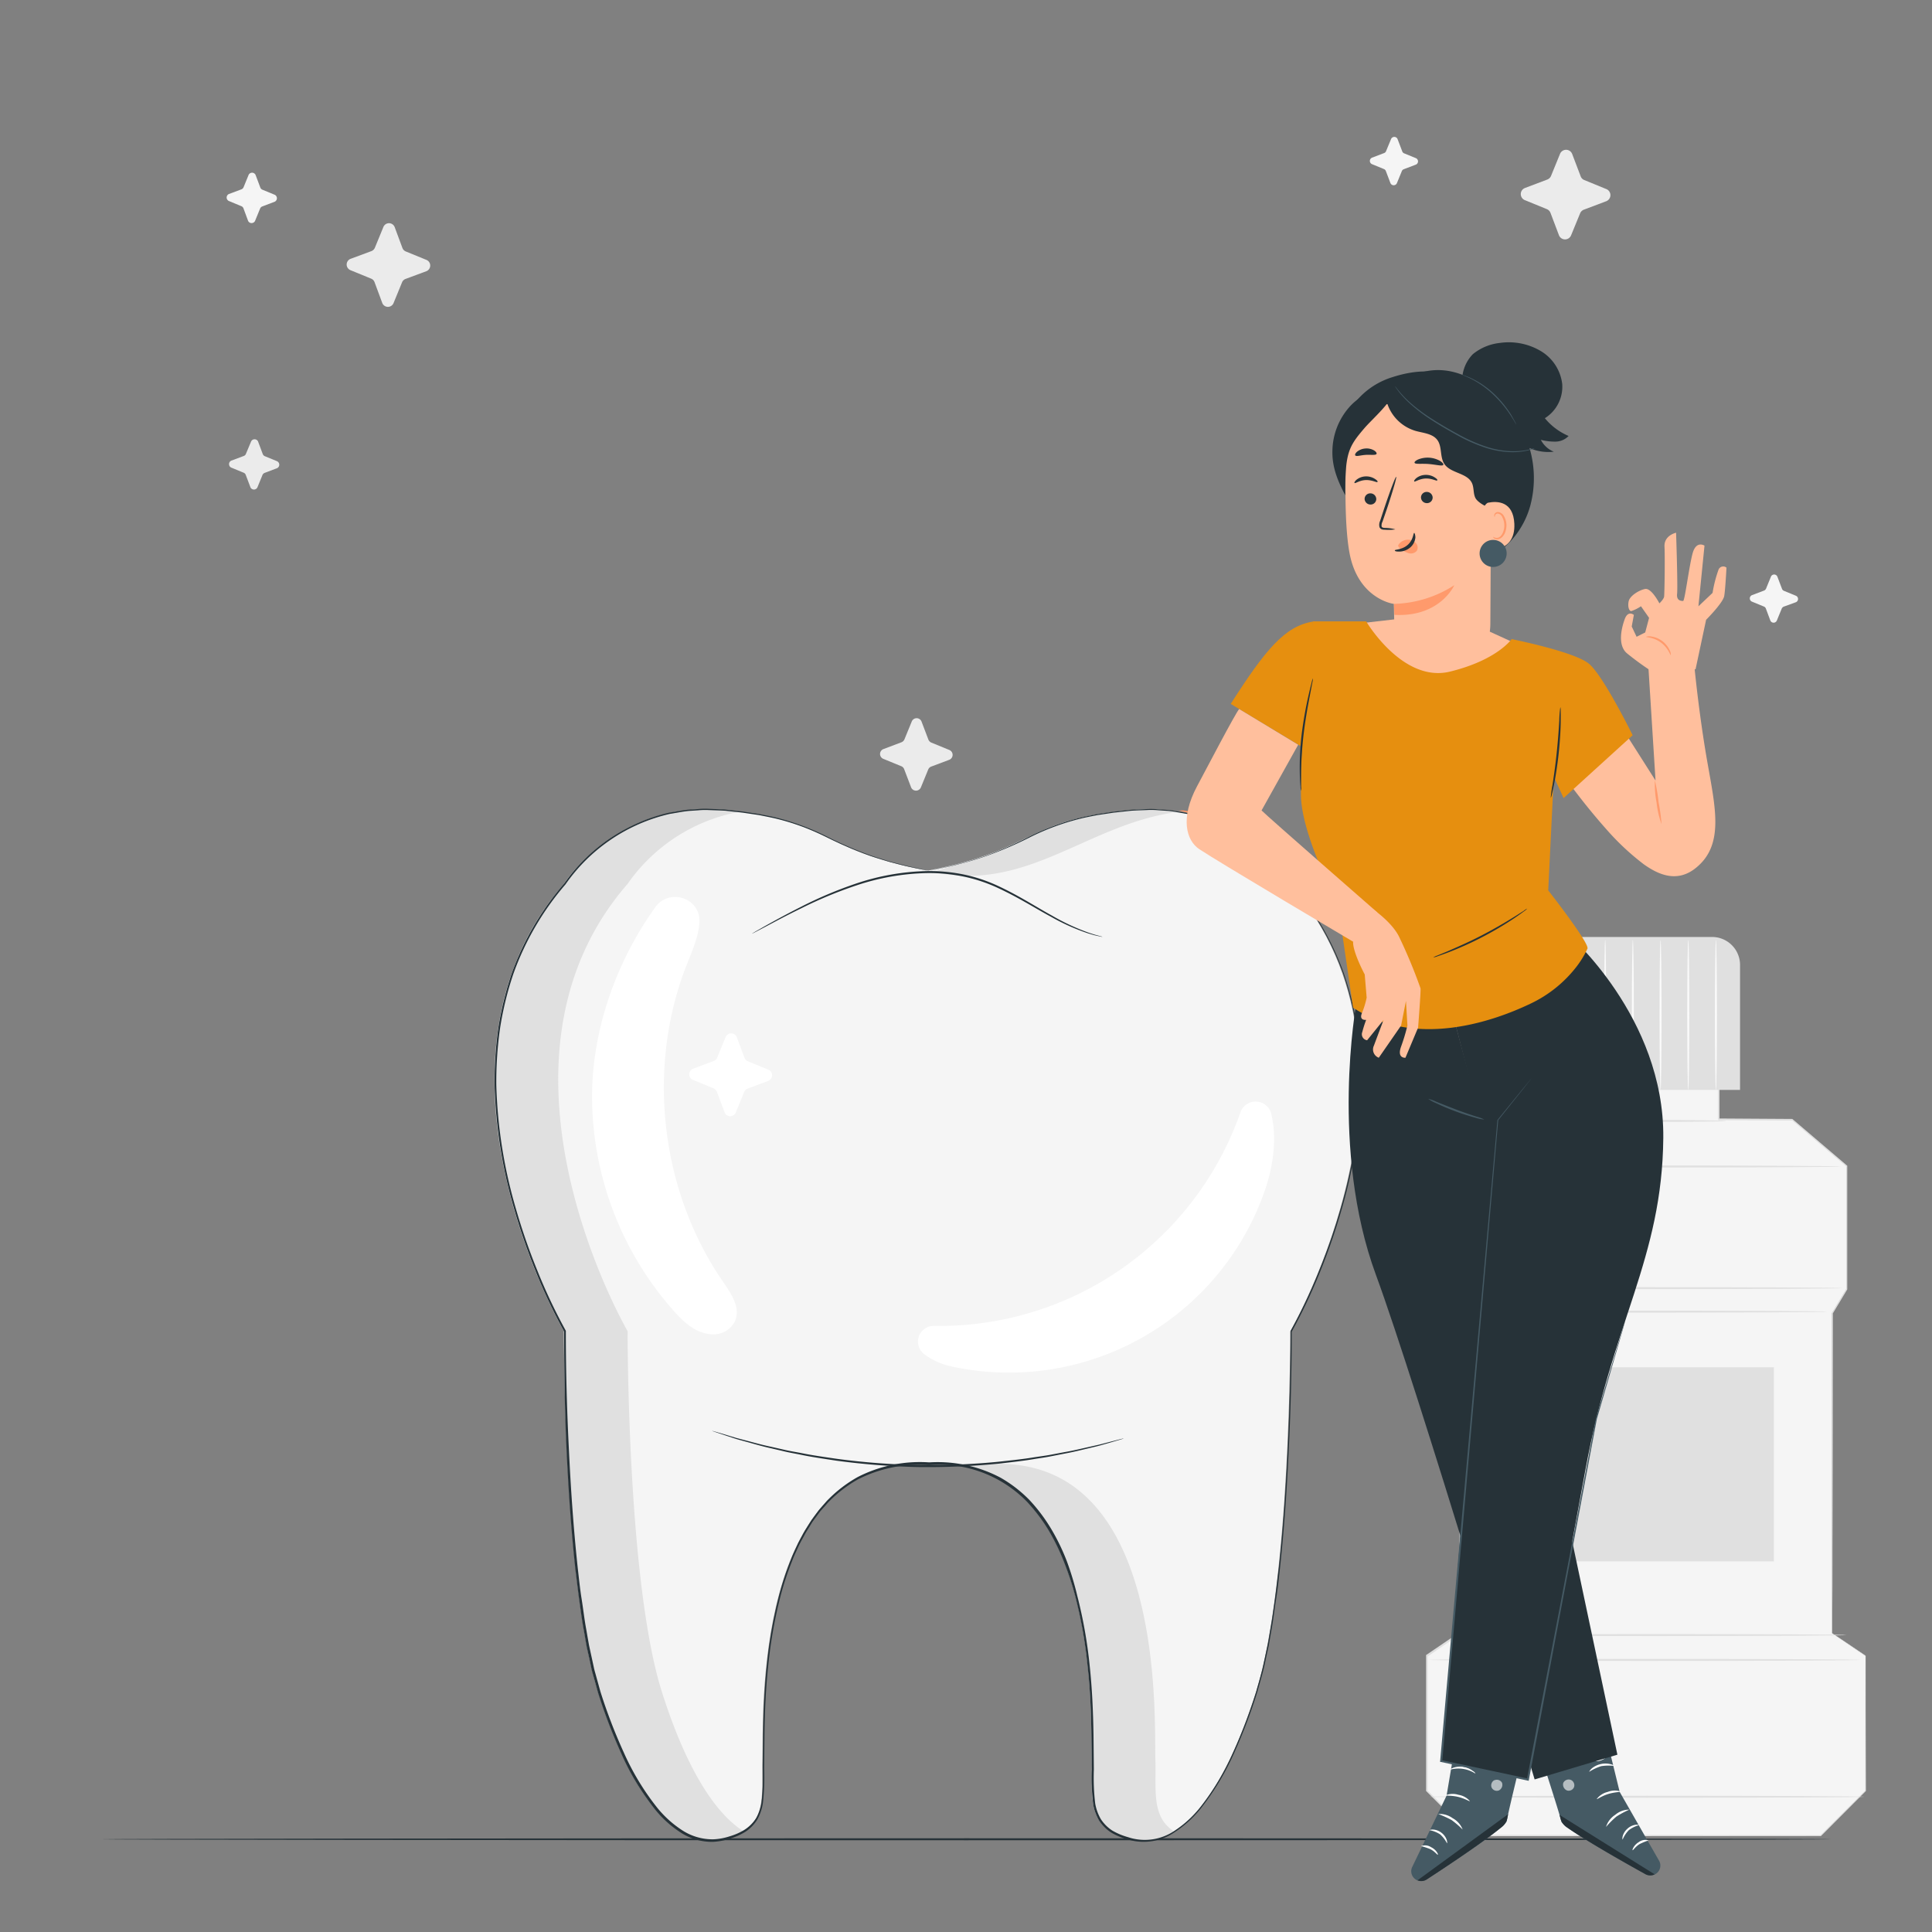 <svg xmlns="http://www.w3.org/2000/svg" viewBox="0 0 500 500"><rect x="0" y="0" width="500" height="500" fill="#808080" stroke="none"/><g id="freepik--background-complete--inject-4"><path d="M105,65.07l5.34,2.18a1.58,1.58,0,0,1,0,2.94l-5.39,2a1.56,1.56,0,0,0-.9.88l-2.19,5.34a1.57,1.57,0,0,1-2.93,0l-2-5.4a1.56,1.56,0,0,0-.88-.9l-5.33-2.18a1.58,1.58,0,0,1,0-2.94l5.4-2a1.62,1.62,0,0,0,.9-.88l2.19-5.34a1.57,1.57,0,0,1,2.93,0l2,5.39A1.59,1.59,0,0,0,105,65.07Z" style="fill:#ebebeb"></path><path d="M241.07,192.2l4.61,1.89a1.37,1.37,0,0,1,0,2.54L241,198.39a1.36,1.36,0,0,0-.78.76l-1.89,4.61a1.37,1.37,0,0,1-2.54,0L234,199.07a1.36,1.36,0,0,0-.76-.78l-4.61-1.89a1.36,1.36,0,0,1,0-2.54l4.66-1.76a1.39,1.39,0,0,0,.78-.76l1.89-4.61a1.36,1.36,0,0,1,2.53,0l1.77,4.66A1.39,1.39,0,0,0,241.07,192.2Z" style="fill:#ebebeb"></path><path d="M410,46.59l5.71,2.34a1.69,1.69,0,0,1,0,3.14l-5.77,2.18a1.71,1.71,0,0,0-1,.94l-2.34,5.7a1.69,1.69,0,0,1-3.14,0l-2.18-5.76a1.72,1.72,0,0,0-.94-1l-5.7-2.33a1.69,1.69,0,0,1,0-3.14l5.76-2.18a1.72,1.72,0,0,0,1-.94l2.33-5.71a1.69,1.69,0,0,1,3.14,0l2.19,5.76A1.63,1.63,0,0,0,410,46.59Z" style="fill:#ebebeb"></path><path d="M363.33,39.66l3.08,1.26a.91.91,0,0,1,0,1.69l-3.1,1.18a.88.88,0,0,0-.52.5l-1.26,3.08a.91.91,0,0,1-1.69,0l-1.18-3.1a.91.91,0,0,0-.5-.52l-3.07-1.26a.91.91,0,0,1,0-1.69l3.1-1.18a.86.86,0,0,0,.52-.5L360,36a.91.91,0,0,1,1.69,0l1.18,3.1A.88.88,0,0,0,363.33,39.66Z" style="fill:#f5f5f5"></path><path d="M461.69,152.91l3.07,1.26a.91.91,0,0,1,0,1.69L461.63,157a1,1,0,0,0-.52.51l-1.26,3.07a.91.91,0,0,1-1.69,0L457,157.48a.88.88,0,0,0-.51-.51l-3.07-1.26a.91.91,0,0,1,0-1.69l3.11-1.18a.94.94,0,0,0,.52-.5l1.26-3.08a.9.9,0,0,1,1.68,0l1.18,3.1A.9.9,0,0,0,461.69,152.91Z" style="fill:#f5f5f5"></path><path d="M68.51,118.05l3.23,1.33a1,1,0,0,1,0,1.77l-3.26,1.24a1,1,0,0,0-.55.53l-1.32,3.23a1,1,0,0,1-1.78,0l-1.24-3.27a.94.94,0,0,0-.53-.54L59.81,121a1,1,0,0,1,0-1.77L63.1,118a.94.94,0,0,0,.54-.53L65,114.22a1,1,0,0,1,1.77,0L68,117.51A1,1,0,0,0,68.51,118.05Z" style="fill:#ebebeb"></path><path d="M67.9,49.09l3.23,1.33a1,1,0,0,1,0,1.77l-3.26,1.24a1,1,0,0,0-.55.53L66,57.19a1,1,0,0,1-1.78,0L63,53.9a.94.94,0,0,0-.53-.54L59.19,52a1,1,0,0,1,0-1.77L62.48,49a1,1,0,0,0,.55-.53l1.32-3.23a1,1,0,0,1,1.78,0l1.23,3.27A1,1,0,0,0,67.9,49.09Z" style="fill:#f5f5f5"></path><polygon points="474.14 422.67 474.14 339.8 477.85 333.61 477.85 301.76 463.76 289.78 444.76 289.67 444.76 268.98 427.07 268.98 424.97 268.98 407.28 268.98 407.28 289.67 388.28 289.78 374.19 301.76 374.19 333.61 377.91 339.8 377.91 422.67 369.25 428.54 369.25 463.48 380.84 475.08 424.97 475.08 427.07 475.08 471.2 475.08 482.8 463.48 482.8 428.54 474.14 422.67" style="fill:#f5f5f5"></polygon><path d="M474.14,422.67l2.22,1.46,6.47,4.36,0,0v0c0,7.61,0,19.5.07,34.94v.06l0,0c-3.52,3.54-7.42,7.44-11.58,11.61l0,.05h-.07l-90.36.06h-.09l-.07-.06-11.6-11.59-.06-.07v-.1c0-11.07,0-22.82,0-34.94v-.13l.11-.07,8.66-5.88-.11.21c0-25.86,0-53.86,0-82.88l0,.14L374,333.74l0-.06v-1.84q0-15.24,0-30.08v-.12l.09-.08q7.11-6,14.08-12l.08-.06h.09l19-.1-.25.25V268.73h.25l37.48,0H445V269c0,7.09,0,14,0,20.69l-.23-.23,19,.12h.08l.06.05,14.08,12,.08.06v.1c0,11.43,0,22,0,31.85v.05l0,0-3.72,6.19,0-.1c0,25.81-.07,46.51-.09,60.77,0,7.13,0,12.65-.05,16.4,0,1.86,0,3.29,0,4.25s0,1.46,0,1.46,0-.48,0-1.43,0-2.38,0-4.24c0-3.74,0-9.25,0-16.37,0-14.28-.05-35-.09-60.84v0l0-.05,3.7-6.18,0,.09c0-9.85,0-20.42,0-31.85l.07.16q-6.82-5.81-14.09-12l.14.05-19-.1h-.23v-.23c0-6.72,0-13.6,0-20.69l.24.24H407.28l.25-.25q0,10.18,0,20.69v.25h-.26l-19,.11.17-.06-14.09,12,.09-.2q0,14.83,0,30.08v1.77l0-.13,3.71,6.18,0,.06v.07c0,29,0,57,0,82.88v.13l-.11.07c-3,2-6,4.05-8.65,5.87l.1-.2c0,12.12,0,23.87,0,34.94l-.07-.16L381,474.92l-.16-.06,90.36.06-.11.05c4.17-4.16,8.07-8.06,11.61-11.58l0,.09c0-15.44,0-27.33.07-34.94l0,.06-6.46-4.43Z" style="fill:#e0e0e0"></path><path d="M476.82,333.37c0,.14-23.15.26-51.69.26s-51.68-.12-51.68-.26,23.13-.26,51.68-.26S476.82,333.23,476.82,333.37Z" style="fill:#e0e0e0"></path><path d="M472.88,339.45c0,.14-21.38.26-47.75.26s-47.75-.12-47.75-.26,21.38-.26,47.75-.26S472.88,339.31,472.88,339.45Z" style="fill:#e0e0e0"></path><path d="M476.46,301.89c0,.15-22.42.26-50.07.26s-50.08-.11-50.08-.26,22.42-.26,50.08-.26S476.46,301.75,476.46,301.89Z" style="fill:#e0e0e0"></path><path d="M446.77,290.09c0,.15-8.81.26-19.67.26s-19.67-.11-19.67-.26,8.8-.26,19.67-.26S446.77,290,446.77,290.09Z" style="fill:#e0e0e0"></path><path d="M477.89,423.15c0,.14-22.26.26-49.71.26s-49.72-.12-49.72-.26,22.25-.26,49.72-.26S477.89,423,477.89,423.15Z" style="fill:#e0e0e0"></path><path d="M481.47,429.58c0,.15-25,.27-55.8.27s-55.8-.12-55.8-.27,25-.26,55.8-.26S481.47,429.44,481.47,429.58Z" style="fill:#e0e0e0"></path><path d="M482.54,465c0,.15-25.22.26-56.33.26s-56.34-.11-56.34-.26,25.22-.26,56.34-.26S482.54,464.85,482.54,465Z" style="fill:#e0e0e0"></path><rect x="395.11" y="353.86" width="63.97" height="50.23" style="fill:#e0e0e0"></rect><path d="M409.68,242.49h33.41a7.23,7.23,0,0,1,7.23,7.23v32.35a0,0,0,0,1,0,0H402.45a0,0,0,0,1,0,0V249.72A7.23,7.23,0,0,1,409.68,242.49Z" style="fill:#e0e0e0"></path><path d="M408.25,282.14c-.15,0-.26-8.71-.26-19.46s.11-19.47.26-19.47.26,8.71.26,19.47S408.39,282.14,408.25,282.14Z" style="fill:#fafafa"></path><path d="M415.42,282.14c-.15,0-.26-8.71-.26-19.46s.11-19.47.26-19.47.26,8.71.26,19.47S415.56,282.14,415.42,282.14Z" style="fill:#fafafa"></path><path d="M422.58,282.14c-.14,0-.26-8.71-.26-19.46s.12-19.47.26-19.47.26,8.71.26,19.47S422.73,282.14,422.58,282.14Z" style="fill:#fafafa"></path><path d="M429.75,282.14c-.14,0-.26-8.71-.26-19.46s.12-19.47.26-19.47.26,8.71.26,19.47S429.89,282.14,429.75,282.14Z" style="fill:#fafafa"></path><path d="M436.92,282.14c-.15,0-.26-8.71-.26-19.46s.11-19.47.26-19.47.26,8.71.26,19.47S437.06,282.14,436.92,282.14Z" style="fill:#fafafa"></path><path d="M444.08,282.14c-.14,0-.26-8.71-.26-19.46s.12-19.47.26-19.47.26,8.71.26,19.47S444.23,282.14,444.08,282.14Z" style="fill:#fafafa"></path></g><g id="freepik--Floor--inject-4"><path d="M473.94,476c0,.14-100.27.26-223.93.26S26.06,476.11,26.06,476s100.25-.26,224-.26S473.94,475.83,473.94,476Z" style="fill:#263238"></path></g><g id="freepik--Tooth--inject-4"><path d="M240.3,225.28c28.34-5.52,24.53-13.08,52.36-15.61s41.25,19.13,41.25,19.13c40.4,46.41,0,115.76,0,115.76s.16,65-8.91,93.49c-8.42,26.47-19.82,40.91-32.1,38.08s-10.07-11-10.38-21.08,2.74-78.05-42.22-76.16l-.77-.05c-45-1.88-41.9,66.09-42.21,76.16s1.89,18.26-10.39,21.09-23.67-11.61-32.1-38.08c-9.06-28.47-8.9-93.49-8.9-93.49s-40.41-69.35,0-115.77c0,0,13.42-21.65,41.25-19.12s24,10.09,52.35,15.61" style="fill:#f5f5f5"></path><path d="M241.52,225.69c24.7,5.32,40.14-12.7,63.54-15.58a46.8,46.8,0,0,0-12.15-.44c-25,2.27-24.48,8.58-44.54,13.84" style="fill:#e0e0e0"></path><path d="M171.34,438c-9.07-28.47-8.91-93.49-8.91-93.49s-40.41-69.35,0-115.77a45.24,45.24,0,0,1,29.1-18.68c-1.29-.16-2.65-.31-4.1-.44-27.83-2.53-41.25,19.12-41.25,19.12-40.41,46.42,0,115.77,0,115.77s-.16,65,8.9,93.49c8.43,26.47,19.83,40.91,32.1,38.08a17.6,17.6,0,0,0,5.37-2.07C184.51,469,177.2,456.44,171.34,438Z" style="fill:#e0e0e0"></path><path d="M299,455.05C298.7,445,301.76,377,256.8,378.89l-.76-.05a39.45,39.45,0,0,0-7.9.44c37,5.68,34.33,66.3,34.63,75.77.31,10.07-1.89,18.25,10.38,21.08A14.08,14.08,0,0,0,304,474.07C297.85,470.25,299.28,463.28,299,455.05Z" style="fill:#e0e0e0"></path><path d="M285.29,242.43a.77.77,0,0,1-.25,0l-.73-.16-1.17-.26-1.58-.47a53.82,53.82,0,0,1-9.54-4.27c-3.9-2.09-8.33-4.94-13.6-7.39a40.77,40.77,0,0,0-8.59-2.93,44.52,44.52,0,0,0-9.7-1,61.15,61.15,0,0,0-18.54,3.21,108.63,108.63,0,0,0-14.27,5.93c-4,1.94-7.1,3.63-9.28,4.78l-2.52,1.32-.66.34-.23.1s.06-.06.21-.15l.63-.38,2.47-1.41c2.15-1.2,5.27-2.94,9.21-4.93a105.66,105.66,0,0,1,14.29-6.06,61,61,0,0,1,18.69-3.27,44.36,44.36,0,0,1,9.81,1,41.07,41.07,0,0,1,8.68,3c5.31,2.5,9.72,5.39,13.58,7.5a57.74,57.74,0,0,0,9.43,4.41l1.55.51,1.16.31.71.2A.91.91,0,0,1,285.29,242.43Z" style="fill:#263238"></path><path d="M290.87,372.26s-.08,0-.26.1l-.78.24-3,.88-2.2.62c-.8.22-1.69.42-2.63.65-1.9.44-4.05,1-6.46,1.44l-3.78.74c-1.31.26-2.69.44-4.11.67-2.85.49-5.91.81-9.13,1.19a191.84,191.84,0,0,1-21.07.88,189.88,189.88,0,0,1-21-1.65c-3.2-.49-6.25-.92-9.08-1.51-1.41-.29-2.78-.52-4.09-.82l-3.75-.88c-2.39-.52-4.52-1.17-6.39-1.68-.94-.26-1.82-.49-2.62-.73l-2.17-.71-3-1-.78-.27-.26-.11a.93.93,0,0,1,.28.06l.79.22,3,.89,2.18.66,2.62.69c1.89.49,4,1.11,6.41,1.6l3.74.85c1.31.29,2.68.51,4.09.78,2.82.58,5.87,1,9.07,1.47a181.21,181.21,0,0,0,42,.76c3.21-.36,6.27-.66,9.11-1.14,1.42-.22,2.8-.39,4.12-.63l3.77-.71c2.41-.41,4.56-.95,6.46-1.37l2.64-.6,2.2-.57,3.06-.79.8-.19Z" style="fill:#263238"></path><path d="M239.78,225.24l-1.72-.35c-1.14-.25-2.86-.54-5.07-1.13-1.11-.29-2.36-.57-3.71-1s-2.85-.84-4.43-1.41a101,101,0,0,1-10.71-4.59,62.37,62.37,0,0,0-13.72-5c-1.31-.29-2.66-.55-4-.82l-4.25-.63-4.46-.49c-1.51-.09-3.06-.12-4.64-.19a19,19,0,0,0-2.38.08l-2.42.16c-1.63.16-3.26.51-4.93.77a45.29,45.29,0,0,0-27,18.25h0a73.2,73.2,0,0,0-13.43,23,83.78,83.78,0,0,0-3.46,14,98,98,0,0,0-1,15.06,125.91,125.91,0,0,0,5,31.64,159,159,0,0,0,5.52,16,141,141,0,0,0,7.47,15.82l0,0v.06q0,14.66.76,30c.48,10.24,1.18,20.7,2.32,31.32.31,2.66.57,5.33,1,8s.72,5.36,1.22,8c.23,1.34.47,2.69.7,4l.87,4,.43,2c.16.67.36,1.32.54,2l1.11,4a138.22,138.22,0,0,0,6,15.65,65.86,65.86,0,0,0,8.79,14.51,27.77,27.77,0,0,0,6.34,5.7,14.37,14.37,0,0,0,8.09,2.36,15.77,15.77,0,0,0,4.22-.77,15.52,15.52,0,0,0,3.93-1.75,9.93,9.93,0,0,0,3-3.06,12.34,12.34,0,0,0,1.35-4.08,61.75,61.75,0,0,0,.31-8.84l.09-8.95c.08-6,.35-12,1-18.05a119.78,119.78,0,0,1,3.23-18,76.49,76.49,0,0,1,2.91-8.78c.53-1.45,1.23-2.84,1.86-4.25.34-.7.73-1.37,1.09-2.06a21.14,21.14,0,0,1,1.16-2l1.24-2,1.39-1.89c.24-.31.46-.63.71-.93l.77-.88c.53-.58,1-1.2,1.58-1.75a34.15,34.15,0,0,1,7.48-5.69,35.19,35.19,0,0,1,18.36-3.83l.41,0h0a34.76,34.76,0,0,1,18.29,4,34.12,34.12,0,0,1,7.43,5.75,43.86,43.86,0,0,1,5.62,7.47,54.93,54.93,0,0,1,4.05,8.35A77.6,77.6,0,0,1,278.8,413,121,121,0,0,1,282,431c.65,6,.9,12.05,1,18l.09,8.94a57.39,57.39,0,0,0,.35,8.82,12.12,12.12,0,0,0,1.44,4,10,10,0,0,0,3,3,17.09,17.09,0,0,0,4,1.68,13.74,13.74,0,0,0,12.27-1.76,28.44,28.44,0,0,0,6.3-5.74,66.53,66.53,0,0,0,8.73-14.52,138.59,138.59,0,0,0,5.94-15.64c.71-2.67,1.56-5.29,2.07-8,.29-1.34.58-2.67.86-4s.47-2.69.7-4c.49-2.67.84-5.35,1.21-8s.65-5.33,1-8c1.15-10.61,1.84-21.06,2.32-31.27s.72-20.23.76-30v-.06l0-.05a141.29,141.29,0,0,0,7.47-15.84,160.07,160.07,0,0,0,5.52-16,125.49,125.49,0,0,0,5-31.63,97.76,97.76,0,0,0-1-15.05,83.78,83.78,0,0,0-3.46-14,73.46,73.46,0,0,0-13.42-23h0a43.17,43.17,0,0,0-7.92-8.7,45.1,45.1,0,0,0-19.2-9.57l-2.48-.42a18.74,18.74,0,0,0-2.45-.34l-2.43-.16a19.14,19.14,0,0,0-2.39-.07c-1.57.08-3.12.1-4.64.21l-4.46.49-4.25.64c-1.37.28-2.73.52-4,.83a63,63,0,0,0-13.7,5.06,97.32,97.32,0,0,1-10.67,4.57c-1.58.57-3.06,1-4.41,1.41s-2.59.69-3.69,1c-2.2.59-3.91.87-5,1.13l-1.71.34,1.7-.39c1.13-.26,2.83-.56,5-1.16,1.1-.3,2.35-.57,3.69-1s2.82-.84,4.39-1.42A97.89,97.89,0,0,0,266,216.7a63.11,63.11,0,0,1,13.72-5.11c1.31-.32,2.67-.56,4-.85l4.26-.65,4.47-.49c1.52-.12,3.08-.14,4.66-.22a17.53,17.53,0,0,1,2.4.06l2.44.16a20.9,20.9,0,0,1,2.47.33l2.5.42a45.55,45.55,0,0,1,19.33,9.6,43.92,43.92,0,0,1,8,8.76v0a73.63,73.63,0,0,1,13.51,23.1,84.65,84.65,0,0,1,3.49,14,97.36,97.36,0,0,1,1,15.11,125.33,125.33,0,0,1-4.94,31.74,158.33,158.33,0,0,1-5.51,16.08,143.11,143.11,0,0,1-7.5,15.9l0-.11q0,14.64-.74,30c-.47,10.22-1.16,20.67-2.3,31.3-.31,2.65-.56,5.32-1,8s-.71,5.36-1.21,8l-.69,4-.87,4c-.51,2.7-1.37,5.34-2.08,8a138.37,138.37,0,0,1-5.95,15.7,67.32,67.32,0,0,1-8.8,14.63,28.78,28.78,0,0,1-6.41,5.84A14.24,14.24,0,0,1,291.68,476a17.45,17.45,0,0,1-4.09-1.73,10.61,10.61,0,0,1-3.18-3.15,12.53,12.53,0,0,1-1.51-4.23,57.63,57.63,0,0,1-.36-8.9l-.09-8.93c-.07-6-.33-12-1-18a119.5,119.5,0,0,0-3.17-17.92,76.54,76.54,0,0,0-2.85-8.72,56,56,0,0,0-4-8.28,44.12,44.12,0,0,0-5.54-7.37,31.6,31.6,0,0,0-25.33-9.61h0l-.41,0A34.71,34.71,0,0,0,222,382.88a34.08,34.08,0,0,0-7.35,5.61c-.56.54-1,1.15-1.56,1.72l-.76.86c-.24.3-.46.62-.7.93l-1.37,1.86-1.23,2c-.43.64-.78,1.32-1.15,2s-.74,1.34-1.07,2c-.63,1.4-1.32,2.77-1.85,4.22a76.59,76.59,0,0,0-2.89,8.71,120,120,0,0,0-3.22,17.93c-.65,6-.93,12-1,18l-.09,8.94a60.48,60.48,0,0,1-.32,8.92,12.75,12.75,0,0,1-1.42,4.26,10.28,10.28,0,0,1-3.11,3.22,16.93,16.93,0,0,1-2,1.05,20.12,20.12,0,0,1-2.09.76,16.53,16.53,0,0,1-4.36.8,14.87,14.87,0,0,1-8.36-2.45,27.94,27.94,0,0,1-6.46-5.8,66,66,0,0,1-8.86-14.62,138.73,138.73,0,0,1-6-15.71c-.38-1.34-.75-2.68-1.12-4-.18-.66-.38-1.33-.54-2l-.43-2-.87-4c-.24-1.35-.47-2.7-.7-4-.5-2.68-.85-5.37-1.22-8.05s-.66-5.35-1-8c-1.14-10.64-1.83-21.11-2.3-31.35S146,354.3,146,344.52l0,.11a141.82,141.82,0,0,1-7.48-15.88A159.88,159.88,0,0,1,133,312.68a126.12,126.12,0,0,1-5-31.74,98.87,98.87,0,0,1,1-15.13,84.77,84.77,0,0,1,3.49-14.06,73.54,73.54,0,0,1,13.52-23.1l0,0a45.35,45.35,0,0,1,17.3-14.83,44.82,44.82,0,0,1,9.91-3.51c1.68-.26,3.32-.61,4.95-.77l2.44-.15a19.15,19.15,0,0,1,2.39-.08c1.59.07,3.14.11,4.67.21l4.46.49,4.26.65c1.38.27,2.73.53,4.05.83a63,63,0,0,1,13.75,5.09,96.59,96.59,0,0,0,10.67,4.62c1.58.59,3.06,1,4.42,1.44s2.6.72,3.7,1c2.21.61,3.92.91,5.06,1.18Z" style="fill:#263238"></path><path d="M193.54,274.66l5.28,2.16a1.56,1.56,0,0,1,0,2.91l-5.34,2a1.62,1.62,0,0,0-.89.87l-2.16,5.28a1.56,1.56,0,0,1-2.91,0l-2-5.34a1.62,1.62,0,0,0-.87-.89l-5.28-2.16a1.56,1.56,0,0,1,0-2.91l5.34-2a1.57,1.57,0,0,0,.9-.87l2.16-5.28a1.56,1.56,0,0,1,2.91,0l2,5.34A1.58,1.58,0,0,0,193.54,274.66Z" style="fill:#fff"></path><path d="M187.31,332c-16.44-23.69-20.13-55.71-9.51-82.52,1.4-3.54,3-7.08,3.21-10.88v-.12c.19-6.14-7.81-8.7-11.4-3.71-10.16,14.13-16.34,31.74-16.39,48.91a83.85,83.85,0,0,0,21.19,55.63c2.59,2.89,5.59,5.72,9.66,6a6.23,6.23,0,0,0,6-3.11C191.85,338.78,189.42,335.07,187.31,332Z" style="fill:#fff"></path><path d="M305.1,209.81a4.35,4.35,0,0,1,1.66,0,12.77,12.77,0,0,1,3.87,1.08,11.58,11.58,0,0,1,3.33,2.26c.75.73,1,1.33,1,1.36s-.44-.46-1.22-1.09a14.67,14.67,0,0,0-3.3-2A25.62,25.62,0,0,0,305.1,209.81Z" style="fill:#ff9a6c"></path><path d="M329,288.25a4.17,4.17,0,0,0-8-.32,82.54,82.54,0,0,1-79.28,55.21,4.07,4.07,0,0,0-2.59,7.27l.12.09a18,18,0,0,0,6.73,3.08,70.1,70.1,0,0,0,81.1-44.75C329.45,302.34,330.57,294.79,329,288.25Z" style="fill:#fff"></path></g><g id="freepik--Character--inject-4"><path d="M426.6,172.6,428.45,202l-10.94-17.2-22.76-.43,5,9.07a169.33,169.33,0,0,0,16.8,22.1,65.39,65.39,0,0,0,8.85,8.13c3.77,2.69,8.77,5,13.76.72,7-5.9,4.79-15.28,2.73-27-2.3-13.05-3.45-25.63-3.45-25.63Z" style="fill:#ffbf9d"></path><path d="M429.45,156.15s-2.06-4.07-3.73-3.72-3.93,1.82-4.22,3.17.07,2.59.7,2.54a10.21,10.21,0,0,0,2.48-1.24l2.1,3-1,3.78-2.23,1.12-1.26-2.66.55-3s-1.49-1.29-2.36,1.09-1.87,6.69.52,8.8a72.88,72.88,0,0,0,6.91,5l10.9-.83,2.73-12.8s4.39-4.38,4.69-6.17.58-7.32.58-7.32a1.3,1.3,0,0,0-2.06.53,33.28,33.28,0,0,0-1.54,6l-3.66,3.47,1.57-15.7s-2.17-1.44-3.1,2.08-2,12.25-2.43,12.24-1.77,0-1.56-1.84-.26-15.82-.26-15.82-3.15.65-3,3.61,0,12.22-.1,12.92S429.45,156.15,429.45,156.15Z" style="fill:#ffbf9d"></path><path d="M430,213.28a23.81,23.81,0,0,1-1.28-5.59,24.33,24.33,0,0,1-.43-5.71,46.65,46.65,0,0,1,.95,5.63A46.45,46.45,0,0,1,430,213.28Z" style="fill:#ff9a6c"></path><path d="M432.4,169.55c-.08,0-.24-.44-.62-1.09a7.31,7.31,0,0,0-1.93-2.16,7.12,7.12,0,0,0-2.64-1.22c-.73-.18-1.21-.19-1.21-.28a2.36,2.36,0,0,1,1.28-.09,6.22,6.22,0,0,1,4.83,3.58A2.28,2.28,0,0,1,432.4,169.55Z" style="fill:#ff9a6c"></path><path d="M413.25,439.55l5.92,24.19,10.19,17.8a2.54,2.54,0,0,1-1.1,3.56h0a2.55,2.55,0,0,1-2.33-.05c-4.62-2.54-21.56-11.94-21.89-13.74-.39-2.08-7.94-25.11-7.94-25.11Z" style="fill:#455a64"></path><path d="M428.26,485.1,403.6,469.69l.27,1a3.88,3.88,0,0,0,1.53,2.17c2,1.38,7.64,5.08,20.45,12.19a2.57,2.57,0,0,0,2.41,0Z" style="fill:#263238"></path><g style="opacity:0.6"><path d="M406.45,460.6a1.53,1.53,0,0,1,.93,1.84,1.48,1.48,0,0,1-1.81.94,1.64,1.64,0,0,1-1-1.95,1.54,1.54,0,0,1,2-.77" style="fill:#fff"></path></g><path d="M419.94,476.07a7.69,7.69,0,0,1,1.61-2.44,7.87,7.87,0,0,1,2.62-1.28c0-.06-.35-.16-.93-.09a3.87,3.87,0,0,0-2.05,1,4,4,0,0,0-1.23,1.91C419.82,475.7,419.87,476.06,419.94,476.07Z" style="fill:#fff"></path><path d="M422.52,478.83c.14.07.7-.92,1.85-1.61a19.06,19.06,0,0,1,2.27-.93,2.85,2.85,0,0,0-2.56.47C422.78,477.55,422.38,478.8,422.52,478.83Z" style="fill:#fff"></path><path d="M415.64,472.8a24.38,24.38,0,0,1,2.69-2.68,24,24,0,0,1,3.35-1.79,5.65,5.65,0,0,0-3.67,1.35A5.71,5.71,0,0,0,415.64,472.8Z" style="fill:#fff"></path><path d="M413.23,465.59c.1.13,1.28-.79,3-1.31s3.2-.48,3.21-.65a5,5,0,0,0-3.37.12A5,5,0,0,0,413.23,465.59Z" style="fill:#fff"></path><path d="M411.31,458.53a12.51,12.51,0,0,1,3.08-1.45,12.73,12.73,0,0,1,3.41-.06c0-.06-.32-.29-1-.46a5.58,5.58,0,0,0-4.87,1.13C411.47,458.13,411.26,458.49,411.31,458.53Z" style="fill:#fff"></path><path d="M414,455.75a2.13,2.13,0,0,0-.21-.92,6.49,6.49,0,0,0-1.37-2.19,2.89,2.89,0,0,0-1.56-1,1,1,0,0,0-1.06.53,1.61,1.61,0,0,0-.08,1.18,3.61,3.61,0,0,0,3.92,2.41,4.2,4.2,0,0,0,3.4-3.18,1.44,1.44,0,0,0-.25-1.19,1,1,0,0,0-1.16-.24,3.62,3.62,0,0,0-1.36,1.25,7.45,7.45,0,0,0-1.14,2.31,2.07,2.07,0,0,0-.14.93,11.6,11.6,0,0,1,1.59-3,3.16,3.16,0,0,1,1.21-1.06.53.53,0,0,1,.63.12,1,1,0,0,1,.12.79,3.72,3.72,0,0,1-3,2.72,3.13,3.13,0,0,1-3.36-2,1.23,1.23,0,0,1,0-.83.54.54,0,0,1,.58-.29,2.6,2.6,0,0,1,1.34.83A9.48,9.48,0,0,1,414,455.75Z" style="fill:#fff"></path><path d="M378.52,440.18l-4.15,24.54-8.89,18.45a2.55,2.55,0,0,0,1.35,3.47h0a2.54,2.54,0,0,0,2.33-.22c4.42-2.85,20.62-13.44,20.82-15.25.24-2.1,6.1-25.59,6.1-25.59Z" style="fill:#455a64"></path><path d="M366.83,486.64l23.47-17.12-.2,1a3.77,3.77,0,0,1-1.37,2.27c-1.9,1.53-7.25,5.62-19.5,13.62a2.56,2.56,0,0,1-2.4.2Z" style="fill:#263238"></path><g style="opacity:0.6"><path d="M386.81,460.67a1.54,1.54,0,0,0-.8,1.9,1.49,1.49,0,0,0,1.88.8,1.63,1.63,0,0,0,.83-2,1.54,1.54,0,0,0-2-.62" style="fill:#fff"></path></g><path d="M374.48,477.05a7.8,7.8,0,0,0-1.78-2.32,7.72,7.72,0,0,0-2.71-1.08c0-.06.34-.19.93-.16a3.87,3.87,0,0,1,2.11.81,4,4,0,0,1,1.36,1.81C374.57,476.67,374.54,477,374.48,477.05Z" style="fill:#fff"></path><path d="M372.11,480c-.14.09-.77-.86-2-1.47a20.32,20.32,0,0,0-2.33-.76,2.83,2.83,0,0,1,2.58.28C371.76,478.73,372.25,479.94,372.11,480Z" style="fill:#fff"></path><path d="M378.53,473.48a24.58,24.58,0,0,0-2.88-2.47,26.51,26.51,0,0,0-3.46-1.55,5.75,5.75,0,0,1,3.76,1.09A5.63,5.63,0,0,1,378.53,473.48Z" style="fill:#fff"></path><path d="M380.41,466.13c-.09.13-1.33-.69-3.07-1.1s-3.22-.25-3.24-.41a4.94,4.94,0,0,1,3.36-.12A4.89,4.89,0,0,1,380.41,466.13Z" style="fill:#fff"></path><path d="M381.82,459a8.07,8.07,0,0,0-6.57-1c0-.06.29-.31.92-.53a5.52,5.52,0,0,1,2.56-.2,5.43,5.43,0,0,1,2.37,1C381.63,458.57,381.86,458.91,381.82,459Z" style="fill:#fff"></path><path d="M379,456.38a2.25,2.25,0,0,1,.14-.93,6.52,6.52,0,0,1,1.21-2.28,2.92,2.92,0,0,1,1.48-1.13,1,1,0,0,1,1.09.45,1.64,1.64,0,0,1,.17,1.18,3.6,3.6,0,0,1-3.73,2.67,4.19,4.19,0,0,1-3.62-2.92,1.47,1.47,0,0,1,.17-1.2,1,1,0,0,1,1.13-.33,3.67,3.67,0,0,1,1.45,1.15,7.39,7.39,0,0,1,1.3,2.22,2.34,2.34,0,0,1,.21.92,11.91,11.91,0,0,0-1.8-2.88,3.31,3.31,0,0,0-1.29-1,.54.54,0,0,0-.62.17,1,1,0,0,0-.06.8,3.75,3.75,0,0,0,3.17,2.5,3.14,3.14,0,0,0,3.2-2.23,1.2,1.2,0,0,0-.09-.83.55.55,0,0,0-.6-.25,2.59,2.59,0,0,0-1.27.93A9.55,9.55,0,0,0,379,456.38Z" style="fill:#fff"></path><path d="M405.61,241.57s25.14,21.63,24.85,52.91-13.15,47.65-20.17,85.95-14.87,80.12-14.87,80.12L373,455.77s5.73-61,6.31-82.06,5.26-77.83,5.26-77.83l-9.65-37.65Z" style="fill:#263238"></path><path d="M351,259.81s-6.88,37.68,5.09,70.13c10.59,28.74,41.07,130.57,41.07,130.57l21.42-6.4-15-70.8S387.49,295.88,386,295.88s-11.12-37.65-11.12-37.65Z" style="fill:#263238"></path><path d="M384.12,289.72a8.93,8.93,0,0,1-2.23-.44c-1.35-.36-3.21-.93-5.22-1.67s-3.78-1.52-5.05-2.13a9,9,0,0,1-2-1.11,10.71,10.71,0,0,1,2.13.77c1.3.53,3.09,1.24,5.08,2s3.82,1.36,5.15,1.8A11.52,11.52,0,0,1,384.12,289.72Z" style="fill:#455a64"></path><path d="M396.43,278.94s-.18.25-.55.73l-1.66,2.11-6.48,8.12,0,0L374.85,437.71q-.81,9.18-1.6,18.08l-.2-.27,22.42,4.78-.3.2c7.44-39,13.76-72.09,17.81-93.33h0c2.4-8,4.28-14.32,5.57-18.64q1-3.21,1.48-4.91c.17-.54.3-1,.4-1.25s.14-.42.14-.42,0,.14-.11.43l-.35,1.27c-.33,1.13-.8,2.78-1.42,4.93-1.26,4.32-3.1,10.64-5.43,18.67v0c-4,21.25-10.25,54.39-17.59,93.37l-.05.26-.25-.06L372.94,456l-.23,0,0-.22q.79-8.91,1.6-18.09c5.91-66.06,11-122.87,13.22-147.83v0l0,0,6.56-8.06,1.71-2.08C396.22,279.17,396.43,278.94,396.43,278.94Z" style="fill:#455a64"></path><polygon points="349.46 161.6 361.13 160.26 385.39 163.4 396.53 168.49 381.41 181.31 361.61 177.95 352.9 172.49 349.46 161.6" style="fill:#ffbf9d"></polygon><path d="M369.52,96c5.57-.94,10.47,1.2,15.17,4.34A28,28,0,0,1,395,113.52,27.61,27.61,0,0,1,396,131a22.09,22.09,0,0,1-10.88,13.54c-7.25,3.68-16.52,2.4-23-2.51s-10.2-13-10.51-21.13a26.92,26.92,0,0,1,4.25-16A20.48,20.48,0,0,1,369.52,96" style="fill:#263238"></path><path d="M385.36,115c-.81-2.14-.49-4.52-.82-6.78-.71-5-4.72-9-9.35-10.9-4.32-1.81-9.58-1.41-14.78.27a19.88,19.88,0,0,0-9.29,6.05,15.62,15.62,0,0,0-2.87,14l25.46-3.7a28.37,28.37,0,0,0,7.71,5.07,5.22,5.22,0,0,0,2.66.43,2.38,2.38,0,0,0,2-1.64C386.29,116.85,385.72,115.9,385.36,115Z" style="fill:#263238"></path><path d="M359.87,104.6l22.22,4.7a4.17,4.17,0,0,1,3.88,4.07l-.27,48.1a15,15,0,0,1-3.13,9.07l-2.12,2.73c-4.84,6.23-14.63,5.61-18.32-1.36a5.52,5.52,0,0,1-.51-1.26c-.07-.44-.19-.72-.21-1.09l-.42-4.69c-.22-4.28-.25-8.63-.25-8.59s-9.1-1.15-11.43-12.87c-1.15-5.83-1.23-15.46-1-23.33C348.44,113,352.79,104.12,359.87,104.6Z" style="fill:#ffbf9d"></path><path d="M353.16,129.1a1.51,1.51,0,0,0,1.52,1.47,1.44,1.44,0,0,0,1.5-1.42,1.51,1.51,0,0,0-1.51-1.47A1.45,1.45,0,0,0,353.16,129.1Z" style="fill:#263238"></path><path d="M350.55,125c.19.19,1.3-.71,2.93-.76s2.85.7,3,.5-.12-.44-.65-.8a4.18,4.18,0,0,0-2.43-.65,4,4,0,0,0-2.33.86C350.61,124.55,350.45,124.91,350.55,125Z" style="fill:#263238"></path><path d="M367.75,128.74a1.51,1.51,0,0,0,1.51,1.47,1.45,1.45,0,0,0,1.51-1.43,1.51,1.51,0,0,0-1.52-1.47A1.45,1.45,0,0,0,367.75,128.74Z" style="fill:#263238"></path><path d="M366,124.6c.19.19,1.31-.7,2.94-.76s2.85.71,3,.5-.12-.44-.66-.8a4.16,4.16,0,0,0-2.43-.64,4,4,0,0,0-2.33.85C366.06,124.15,365.9,124.52,366,124.6Z" style="fill:#263238"></path><path d="M361.12,137a10.51,10.51,0,0,0-2.66-.38c-.42,0-.82-.09-.9-.37a2.12,2.12,0,0,1,.23-1.24c.35-1,.72-2.1,1.11-3.22,1.53-4.57,2.62-8.32,2.43-8.38s-1.57,3.6-3.1,8.17l-1.06,3.23a2.37,2.37,0,0,0-.15,1.64,1.07,1.07,0,0,0,.71.58,3.15,3.15,0,0,0,.71.07A11.13,11.13,0,0,0,361.12,137Z" style="fill:#263238"></path><path d="M360.74,156.28a30.05,30.05,0,0,0,15.63-4.83s-3.65,8.32-15.5,7.67Z" style="fill:#ff9a6c"></path><path d="M362,140.87a2.93,2.93,0,0,1,2.58-1.19,2.68,2.68,0,0,1,1.89.92,1.7,1.7,0,0,1,.2,1.94,2,2,0,0,1-2.11.62,6.34,6.34,0,0,1-2.13-1.16,2,2,0,0,1-.48-.47.53.53,0,0,1,0-.6" style="fill:#ff9a6c"></path><path d="M366,137.92c-.27,0-.2,1.76-1.66,3.07s-3.35,1.19-3.36,1.44.43.33,1.23.32a4.43,4.43,0,0,0,2.8-1.1,3.87,3.87,0,0,0,1.29-2.58C366.28,138.33,366.07,137.9,366,137.92Z" style="fill:#263238"></path><path d="M366.09,119.77c.18.44,1.8.16,3.71.32s3.49.62,3.72.21c.11-.2-.18-.6-.81-1a6.52,6.52,0,0,0-5.67-.4C366.35,119.2,366,119.56,366.09,119.77Z" style="fill:#263238"></path><path d="M350.74,117.86c.3.36,1.41-.07,2.76-.14s2.5.15,2.74-.24c.11-.19-.08-.56-.6-.89a3.81,3.81,0,0,0-2.26-.52,3.86,3.86,0,0,0-2.17.83C350.75,117.3,350.61,117.69,350.74,117.86Z" style="fill:#263238"></path><path d="M389.44,111.54c-2.31-6.77-12.37-16-19.49-15.35l-11.25,7.06a11,11,0,0,0,7.63,8.26c2,.57,4.45.69,5.68,2.4s.6,4.33,1.77,6.13c1.63,2.5,5.93,2.29,7.17,5,.54,1.19.3,2.62.86,3.79.75,1.57,4.79,3.49,6.43,2.93s1.59-3.37,2.1-4.86a7.76,7.76,0,0,0,.14-5.23C389.69,118.35,390.54,114.77,389.44,111.54Z" style="fill:#263238"></path><path d="M383.39,133.25c0-.88.9-3,1.77-3.16,2.3-.45,6.48-.42,6.75,5.46.36,8-7.78,6.74-7.81,6.51S383.5,136.28,383.39,133.25Z" style="fill:#ffbf9d"></path><path d="M386.42,138.91s.14.09.38.19a1.42,1.42,0,0,0,1.05,0c.84-.35,1.49-1.73,1.46-3.18a4.56,4.56,0,0,0-.48-2,1.6,1.6,0,0,0-1.1-1,.72.72,0,0,0-.81.42c-.1.23,0,.38-.08.4s-.18-.13-.13-.46a.92.92,0,0,1,.29-.52,1.05,1.05,0,0,1,.77-.24,2,2,0,0,1,1.52,1.18,4.69,4.69,0,0,1,.58,2.22c0,1.62-.73,3.17-1.88,3.56a1.47,1.47,0,0,1-1.29-.15C386.44,139.1,386.39,138.92,386.42,138.91Z" style="fill:#ff9a6c"></path><path d="M361,100.82c-.74,3.27-5.72,7.47-7.9,10-4.16,4.86-5,6.47-4.95,17.34-2-3.75-3.47-7.43-3.32-11.67A17.51,17.51,0,0,1,349.53,105,13.63,13.63,0,0,1,361,100.82" style="fill:#263238"></path><path d="M381.17,91.66a13.27,13.27,0,0,1,7-2.91,16.22,16.22,0,0,1,10.6,2.11,11.51,11.51,0,0,1,5.53,8.51,9.6,9.6,0,0,1-4.49,8.86,16.08,16.08,0,0,0,6.14,4.6,4.73,4.73,0,0,1-3.38,1.46,14.38,14.38,0,0,1-3.8-.46,6.56,6.56,0,0,0,3.34,3.07,12.22,12.22,0,0,1-6.18-.9,24.34,24.34,0,0,1-5.32-3.16,40.68,40.68,0,0,1-12.19-13.62A9.85,9.85,0,0,1,381.17,91.66Z" style="fill:#263238"></path><path d="M382.92,143.23a3.5,3.5,0,1,0,3.49-3.5A3.5,3.5,0,0,0,382.92,143.23Z" style="fill:#455a64"></path><path d="M392.41,109.83c-3.73-7-9-11.17-14.05-12.84" style="fill:#263238"></path><path d="M378.36,97a6.82,6.82,0,0,0,.71.3c.45.19,1.11.47,1.89.87a24.56,24.56,0,0,1,5.55,4,30.53,30.53,0,0,1,4.39,5.26c.47.74.86,1.34,1.1,1.77a4.73,4.73,0,0,0,.41.65,3.73,3.73,0,0,0-.33-.69c-.22-.45-.58-1.06-1-1.82a27.93,27.93,0,0,0-4.36-5.35A23,23,0,0,0,381,98a17.71,17.71,0,0,0-1.93-.8A3.71,3.71,0,0,0,378.36,97Z" style="fill:#455a64"></path><path d="M397.11,116l-.1,0-.3.08c-.27.09-.66.18-1.17.3a18.47,18.47,0,0,1-4.38.39,23.55,23.55,0,0,1-6.43-1.14,42.57,42.57,0,0,1-7.33-3.23c-2.5-1.36-4.85-2.74-6.93-4.07a44.69,44.69,0,0,1-5.26-3.9,28.05,28.05,0,0,1-3.09-3.15c-.34-.4-.58-.72-.75-.94l-.2-.24c0-.06-.07-.09-.07-.08a.44.44,0,0,0,0,.09l.18.26c.16.23.39.56.72,1a25.83,25.83,0,0,0,3.05,3.22,43,43,0,0,0,5.26,4c2.08,1.35,4.42,2.73,6.93,4.1a41.25,41.25,0,0,0,7.38,3.23,23.37,23.37,0,0,0,6.48,1.1,17.41,17.41,0,0,0,4.41-.47,11.46,11.46,0,0,0,1.16-.34l.3-.11Z" style="fill:#455a64"></path><path d="M391.21,165.39c.83.2,16.26,3.29,20,6.38s11.32,18.51,11.32,18.51l-17.88,16.26L402.12,201l-1.44,29.43s10.75,13.73,10.15,15.08a24.51,24.51,0,0,1-2.68,4.47A32.67,32.67,0,0,1,396,259.79c-9.43,4.49-29.52,11.65-45.82,1l-3.92-26.72s-9.57-18.12-9.57-28.4c0-2.34-.08-6,.16-10.13.84-14.13,2.92-34.73,2.92-34.73h13.79s9.44,16,21.7,13S391.21,165.39,391.21,165.39Z" style="fill:#E68F0F"></path><path d="M339.77,160.86c-7.24,1.2-12.26,7.21-21.26,21.31L339.77,195Z" style="fill:#E68F0F"></path><path d="M395.24,235.14a4,4,0,0,1-.83.7c-.55.42-1.37,1-2.4,1.71a87.46,87.46,0,0,1-8.37,4.95,85.1,85.1,0,0,1-8.89,4c-1.16.44-2.12.77-2.78,1a3.88,3.88,0,0,1-1.05.27,5.13,5.13,0,0,1,1-.46l2.72-1.12c2.28-1,5.42-2.35,8.78-4.09s6.3-3.48,8.41-4.79l2.49-1.57A4.37,4.37,0,0,1,395.24,235.14Z" style="fill:#263238"></path><path d="M403.82,183a3.9,3.9,0,0,1,.09.93c0,.6,0,1.46,0,2.54,0,2.14-.17,5.1-.51,8.36s-.82,6.19-1.24,8.29c-.21,1.05-.4,1.9-.55,2.48a3.12,3.12,0,0,1-.28.89,28.27,28.27,0,0,1,.47-3.43c.32-2.12.74-5,1.08-8.28s.54-6.19.66-8.33A26.18,26.18,0,0,1,403.82,183Z" style="fill:#263238"></path><path d="M339.77,175.55a4.66,4.66,0,0,1-.15,1.15c-.16.84-.36,1.87-.59,3.09-.5,2.61-1.18,6.22-1.66,10.24a97.59,97.59,0,0,0-.65,10.34c0,1.25,0,2.3,0,3.15a5.32,5.32,0,0,1,0,1.16,4.83,4.83,0,0,1-.16-1.15c-.07-.74-.13-1.82-.17-3.15a72.56,72.56,0,0,1,.49-10.41,101.65,101.65,0,0,1,1.82-10.25c.3-1.3.56-2.35.75-3.07A5,5,0,0,1,339.77,175.55Z" style="fill:#263238"></path><path d="M326.49,209.74l9.48-17-15.27-9.24c-.87.87-9,16.44-10.91,20-4.36,8.15-2.85,14,.61,16.28,4.83,3.24,40.72,24.49,40.72,24.49l5.33-8.14S328.19,211.46,326.49,209.74Z" style="fill:#ffbf9d"></path><path d="M355.2,235.22s4.77,3.19,6.78,7a132.7,132.7,0,0,1,5.65,13.56c.12.63-.63,10.17-.63,10.17l-3.27,7.79s-2.26.25-1.13-2.89a49.48,49.48,0,0,0,1.64-5.44l-.38-6.36-1.26,6.36-5.77,8.33a2.28,2.28,0,0,1-1.26-3.14c.88-2.39,2.51-6.66,2.51-6.66l-4.27,5.28a1.57,1.57,0,0,1-1.25-2.14,31,31,0,0,1,1-3.14s-1.93.26-1.09-1.75a22.78,22.78,0,0,0,1.22-4l-.5-6s-2.77-5.15-3-8S355.2,235.22,355.2,235.22Z" style="fill:#ffbf9d"></path></g></svg>